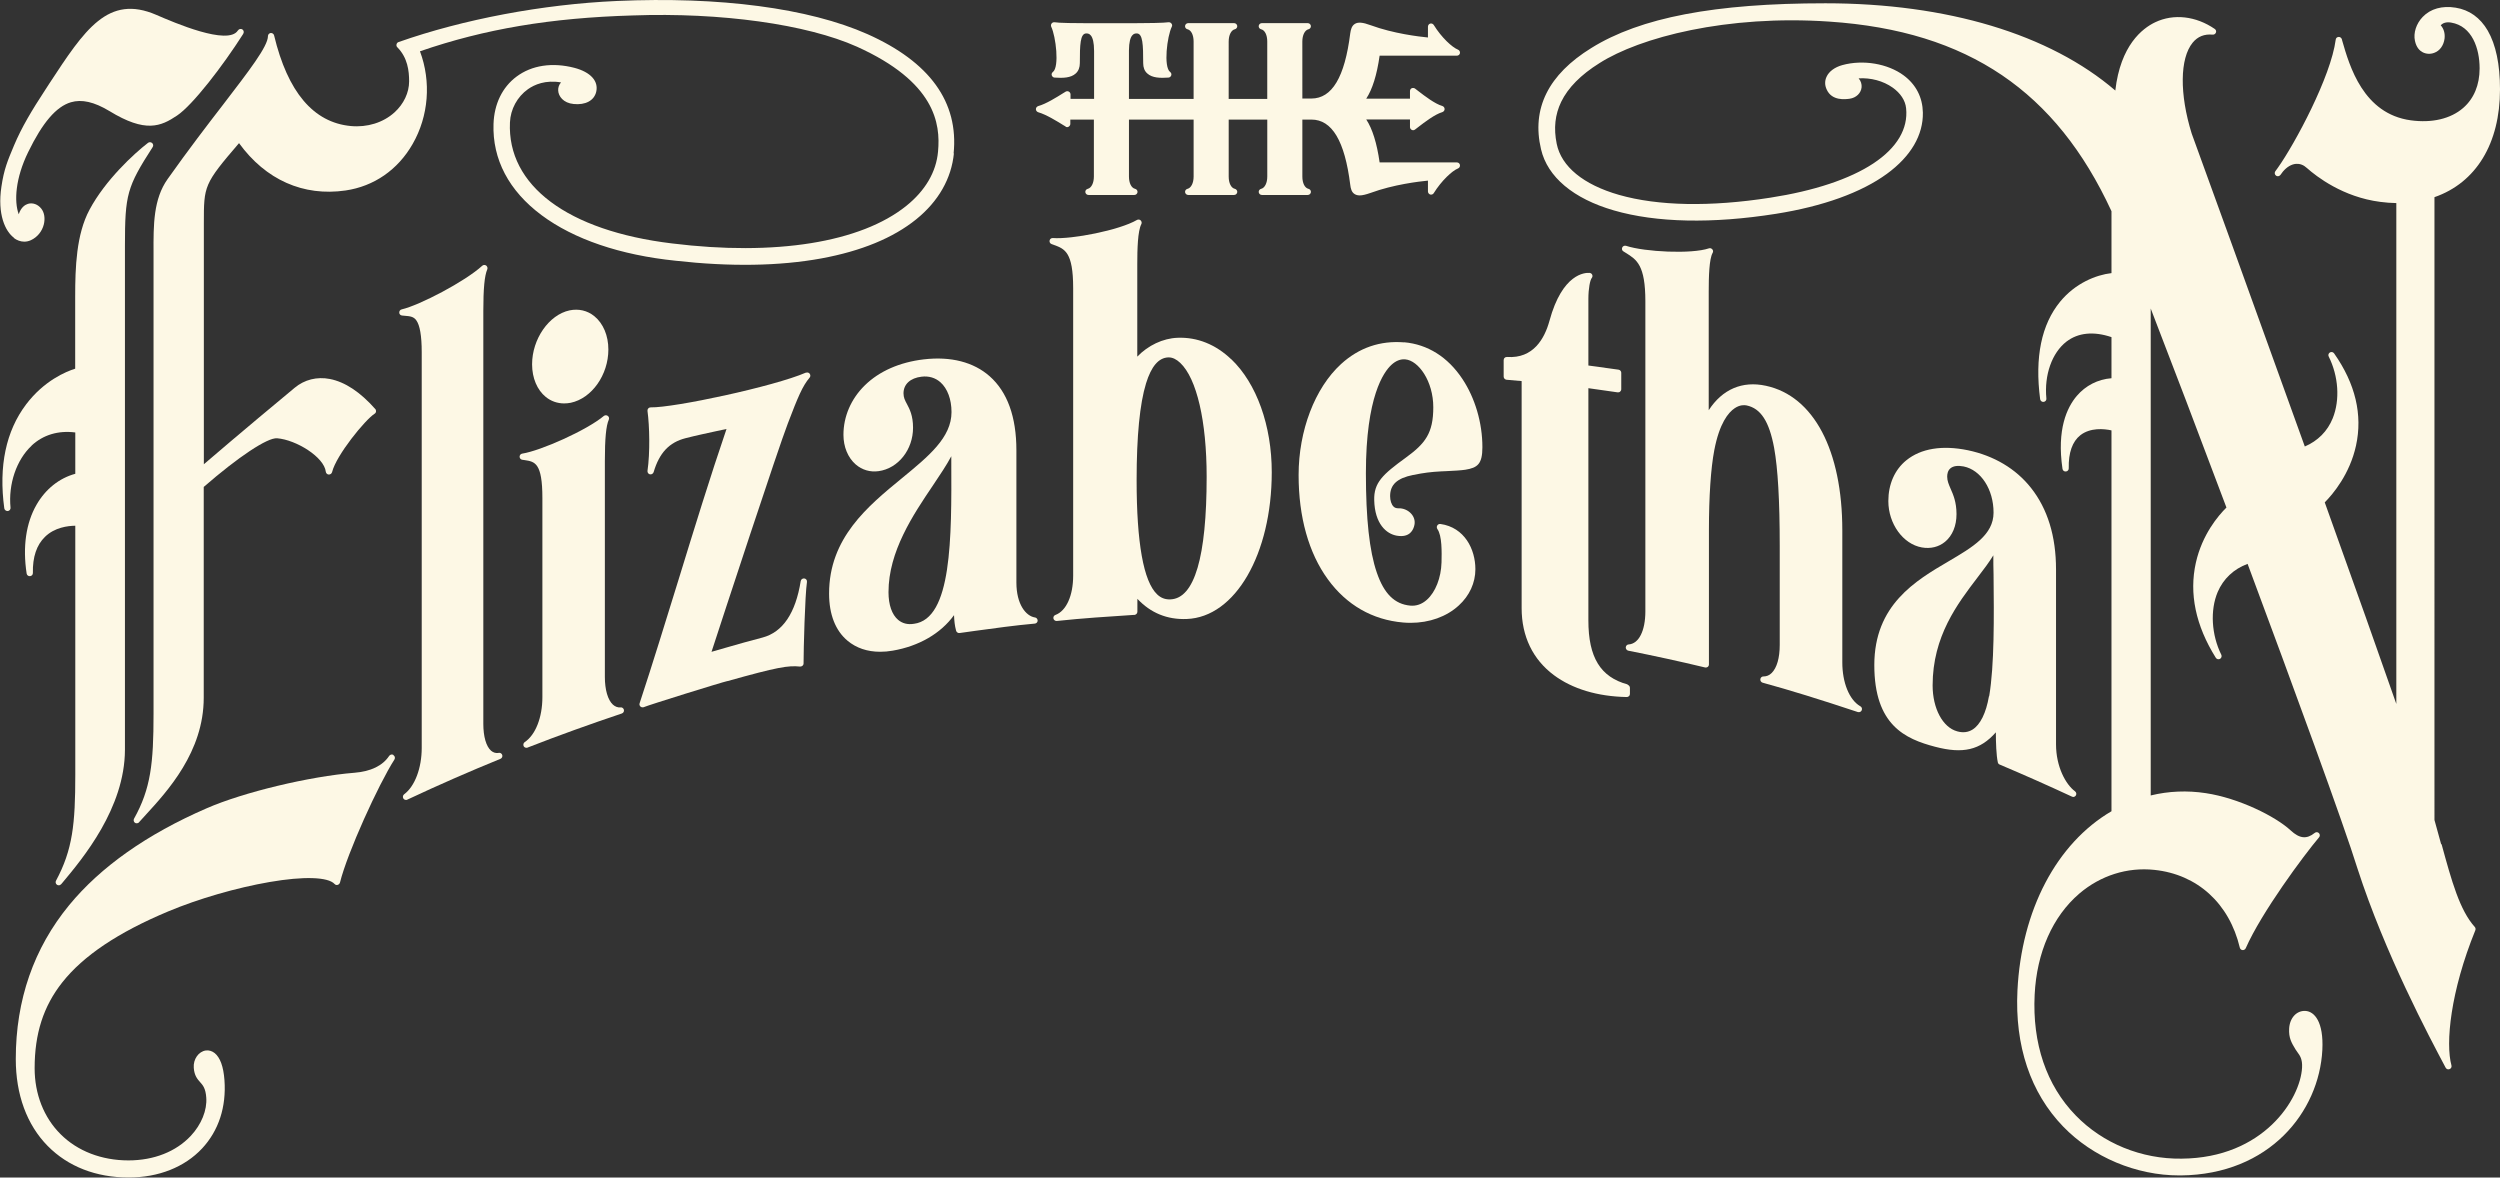 <?xml version="1.0" encoding="UTF-8"?>
<svg id="Layer_1" data-name="Layer 1" xmlns="http://www.w3.org/2000/svg" viewBox="0 0 228.11 107.44">
  <rect x="0" y="0" width="228.11" height="107.44" fill="#333333" stroke="none"/>
  <defs>
    <style>
      .cls-1 {
        fill: #fdf8e5;
        stroke-width: 0px;
      }
    </style>
  </defs>
  <path class="cls-1" d="m87.01,14.02c.48-4.7-2.17-8.37-7.87-10.91C73.79.74,65.67-.33,56.27.09c-6.75.3-14.01,1.67-19.91,3.75-.09.03-.16.11-.18.21-.02.1,0,.2.08.27.94.95,1.07,2.16,1.07,3.1,0,1.03-.49,2.07-1.34,2.84-1.03.93-2.48,1.38-3.98,1.24-3.41-.32-5.76-3.1-7-8.27-.03-.14-.17-.23-.31-.22-.14.02-.25.14-.25.28,0,.94-1.72,3.16-4.08,6.24-1.43,1.85-3.2,4.16-5.07,6.8-1.31,1.84-1.3,4.19-1.29,6.68,0,.21,0,.42,0,.63v41.51c0,4.49-.25,6.81-1.78,9.55-.07.13-.03.29.08.37.05.04.11.05.17.05.08,0,.16-.03.21-.1.18-.2.38-.42.6-.66,1.98-2.16,5.3-5.76,5.3-10.69v-19.24c3.14-2.73,5.82-4.52,6.7-4.44,1.73.14,4.29,1.71,4.44,3.06.02.14.13.24.27.25.14,0,.26-.08.3-.22.38-1.55,3.02-4.78,3.88-5.33.07-.04.12-.12.13-.2.01-.08-.01-.17-.07-.23-1.37-1.55-2.76-2.47-4.14-2.74-1.18-.23-2.32.06-3.21.8-.96.79-5.16,4.29-8.29,6.98v-21.99c0-3.42,0-3.57,3.21-7.31,2.43,3.35,5.87,4.88,9.72,4.32,2.59-.38,4.77-1.88,6.12-4.24,1.46-2.54,1.71-5.68.67-8.46,5.92-2.04,11.92-3.05,19.4-3.27,8.05-.29,15.89.8,20.47,2.85,7.13,3.22,7.64,7,7.4,9.57-.16,1.85-1.16,3.56-2.89,4.95-4.16,3.35-11.96,4.6-21.4,3.43-9.51-1.15-15.03-5.28-14.77-11.04.05-1.21.67-2.34,1.64-3.03.61-.43,1.61-.86,3.02-.62-.19.21-.27.48-.26.73.02.53.47,1.15,1.41,1.24,1.08.11,1.87-.31,2.06-1.11.23-.98-.51-1.8-1.99-2.19-2.01-.52-3.89-.24-5.28.8-1.29.96-2.04,2.49-2.1,4.32-.11,3.22,1.4,6.1,4.38,8.32,2.95,2.2,7.18,3.64,12.23,4.16,4.99.56,9.46.49,13.3-.21,3.64-.67,6.56-1.87,8.66-3.57,2.03-1.64,3.22-3.73,3.44-6.04Z"/>
  <path class="cls-1" d="m2.88,40.66c1.05-.98,2.43-1.4,3.99-1.2v3.77c-1.47.4-2.72,1.4-3.54,2.83-.96,1.67-1.27,3.84-.9,6.27.02.15.16.26.31.24.15-.01.27-.14.26-.29-.03-1.45.34-2.56,1.11-3.3.88-.86,2.08-1,2.76-1.01v22.73c0,4.49-.24,6.83-1.76,9.66-.07.13-.03.29.09.37.05.03.1.05.16.05.08,0,.16-.04.22-.1l.12-.14c1.85-2.21,5.69-6.8,5.7-12.13V22.44c0-4.71.19-5.38,2.53-9.02.08-.12.06-.27-.05-.37-.1-.09-.26-.1-.37-.02-1.31,1.01-3.91,3.42-5.34,6.1-1.21,2.25-1.31,5.27-1.31,7.92v6.59c-.83.26-2.84,1.09-4.48,3.26-1.84,2.44-2.51,5.63-1.99,9.48.02.15.16.26.32.25.16-.02.27-.16.25-.31-.21-2.15.54-4.36,1.92-5.65Z"/>
  <path class="cls-1" d="m1.25,21.71c.3.22.63.34.96.34.2,0,.4-.04.6-.13.59-.27,1.03-.8,1.19-1.45.13-.54.05-1.08-.23-1.43-.31-.4-.79-.57-1.22-.44-.25.08-.63.3-.84.95-.44-1.18-.3-3.3.86-5.67,1.32-2.71,2.56-4.15,3.9-4.55.99-.29,2.11-.04,3.51.8,3.3,2.02,4.69,1.41,6.18.41,1.42-.95,4.17-4.52,6.02-7.43,0-.01.01-.02.02-.04.08-.13.04-.31-.09-.39-.13-.08-.31-.04-.39.09,0,0-.01.02-.02.02-.91,1.39-5.81-.73-7.43-1.43-4.41-1.91-6.54,1.34-9.76,6.25l-.35.54c-1.27,1.94-2.19,3.48-2.88,5.12l-.05.12c-.52,1.24-.87,2.06-1.1,3.64-.38,2.52.34,4.07,1.15,4.67Z"/>
  <path class="cls-1" d="m35.91,68.89c-.13-.09-.31-.05-.4.08-.6.9-1.67,1.42-3.17,1.54h0c-4.1.33-10.14,1.78-13.48,3.24-5.46,2.37-9.68,5.35-12.55,8.84-3.23,3.93-4.87,8.65-4.87,14.04,0,3.25,1.01,6,2.91,7.93,1.85,1.88,4.41,2.88,7.39,2.88,2.72,0,5.1-.94,6.7-2.65,1.51-1.62,2.22-3.78,2.04-6.24-.09-1.23-.39-2.05-.89-2.46-.24-.19-.53-.28-.81-.24-.66.09-1.16.8-1.1,1.58.05.71.33,1.03.58,1.31.26.29.5.57.56,1.4.09,1.15-.44,2.46-1.41,3.5-1.35,1.44-3.37,2.24-5.69,2.24-2.45,0-4.65-.85-6.19-2.39-1.53-1.52-2.37-3.66-2.37-6.02,0-3.16.8-5.65,2.52-7.83,1.93-2.44,5.09-4.56,9.67-6.48,2.77-1.16,6.23-2.16,9.24-2.68,3.12-.54,5.34-.47,5.94.18.07.08.18.11.28.08.1-.03.18-.11.21-.21.68-2.74,3.5-8.93,4.97-11.23.08-.13.05-.31-.09-.39Z"/>
  <path class="cls-1" d="m222.74,77.03c-.19-.71-.4-1.45-.61-2.21V17.99c3.8-1.32,5.98-4.89,5.98-9.84,0-2.28-.38-4.08-1.12-5.36-.69-1.18-1.68-1.89-2.93-2.09-1.23-.2-2.29.1-3,.84-.59.61-.87,1.47-.71,2.19.13.61.44.9.69,1.03.31.17.71.2,1.07.06.51-.18.86-.68.94-1.29.06-.48-.07-.92-.35-1.22.28-.32.74-.29.95-.25,1.92.32,2.6,2.37,2.6,4.18,0,1.51-.52,2.76-1.5,3.61-1.14.99-2.84,1.39-4.77,1.13-4.35-.59-5.6-4.95-6.27-7.28l-.03-.12c-.04-.13-.16-.22-.3-.21-.14.01-.25.11-.26.25-.44,3.38-3.72,9.49-5.28,11.69-.09.11-.17.22-.24.33-.08.13-.05.3.08.39.05.04.11.05.16.05.09,0,.17-.04.23-.11.07-.09.15-.2.23-.31.36-.43.79-.68,1.21-.71.35-.02.68.1.98.38.88.78,3.28,2.65,6.69,3.09.5.07.99.1,1.47.11v45.7c-1.56-4.47-3.75-10.65-6.53-18.39.76-.77,2.28-2.58,2.85-5.17.62-2.82-.05-5.66-2-8.43-.09-.12-.25-.16-.38-.08-.13.08-.18.24-.11.37.9,1.8,1.04,3.96.37,5.63-.48,1.19-1.36,2.07-2.55,2.58-4.81-13.38-9.53-26.39-10.32-28.55-1.12-3.6-1.09-6.86.09-8.3.46-.56,1.07-.8,1.82-.73.13.01.25-.06.3-.19.05-.12,0-.26-.11-.33-1.72-1.18-3.75-1.41-5.43-.61-1.18.56-3.17,2.11-3.64,6.23-5.99-5.14-15.35-7.96-26.45-7.96-10.1,0-16.89,1.3-21.36,4.08-3.92,2.42-5.47,5.52-4.59,9.24.59,2.53,2.95,4.51,6.65,5.58,3.86,1.12,8.97,1.23,14.78.31,4.29-.68,7.79-1.94,10.13-3.65,2.19-1.6,3.32-3.54,3.28-5.6-.03-1.38-.63-2.55-1.75-3.38-1.46-1.08-3.71-1.46-5.6-.94-.69.19-1.22.58-1.44,1.07-.17.37-.17.77.02,1.17.48,1.04,1.69.88,2.08.83.6-.08,1.05-.51,1.1-1.05.02-.26-.05-.56-.27-.81,1.1-.07,2.24.23,3.1.84.72.51,1.16,1.18,1.23,1.88.2,1.87-.83,3.61-2.97,5.03-2.17,1.44-5.43,2.52-9.44,3.14-5.45.85-10.22.76-13.79-.26-3.24-.93-5.26-2.58-5.68-4.66-.29-1.42-.15-2.67.41-3.83.62-1.28,1.79-2.47,3.49-3.53,3.69-2.35,11.61-4.43,20.97-3.79,6.38.43,11.53,2.03,15.76,4.89,4.17,2.83,7.44,6.89,9.99,12.41v5.65c-1.41.16-3.3.92-4.68,2.6-1.71,2.08-2.33,5.07-1.83,8.9.02.15.16.27.32.25.16-.02.27-.16.25-.31-.21-2.14.51-4.17,1.83-5.19,1.07-.82,2.48-.96,4.11-.41v3.75c-1.25.1-2.36.67-3.17,1.62-.89,1.05-1.83,3.05-1.3,6.65.02.15.16.26.31.24.15-.01.27-.14.26-.29-.03-1.43.33-2.44,1.06-3.02.91-.71,2.17-.59,2.84-.44v34.75c-5.02,2.94-8.22,9.04-8.58,16.36-.25,5.04,1.19,9.33,4.17,12.41,2.71,2.8,6.66,4.46,10.6,4.46.05,0,.1,0,.14,0,8.1-.08,12.62-5.82,12.91-11.45.13-2.56-.72-3.52-1.55-3.56-.8-.04-1.43.64-1.48,1.62-.04.83.19,1.25.6,1.92.05.08.11.16.16.23.22.3.46.62.42,1.4-.15,2.87-3.52,8.25-10.99,8.31-3.66.05-7.19-1.39-9.67-3.95-2.67-2.75-3.96-6.56-3.74-11.01.19-3.86,1.64-7.14,4.08-9.23,1.94-1.65,4.37-2.42,6.84-2.16,3.93.41,6.84,3.06,7.8,7.1.03.12.13.21.25.22.12.01.24-.06.29-.17,1.43-3.26,5.31-8.49,6.69-10.12.1-.11.09-.28-.01-.38-.1-.11-.27-.12-.39-.02-.73.59-1.38.52-2.19-.23-1.39-1.29-4.75-2.95-7.74-3.4-1.7-.26-3.4-.19-5.03.21V28.15c1.92,4.97,4.35,11.34,6.91,18.16-.74.73-2.21,2.45-2.79,5.03-.63,2.82-.02,5.74,1.82,8.68.08.13.25.17.38.1.13-.07.19-.24.12-.38-.9-1.82-1.03-4.06-.33-5.72.52-1.21,1.46-2.1,2.73-2.57,4.08,10.95,8.83,23.92,10.02,27.78,2.52,7.8,6.54,15.34,8.05,18.19.07.13.22.19.36.13.14-.05.21-.2.17-.34-.55-2.01-.1-6.72,2.18-12.33.04-.1.02-.22-.05-.3-1.38-1.53-2.11-4.19-3.03-7.55Z"/>
  <path class="cls-1" d="m45.5,68.7c-.26.04-.49-.03-.69-.2-.45-.39-.71-1.29-.71-2.46V28.38c0-2.05.11-3.22.36-3.8.05-.12.01-.27-.1-.35-.11-.08-.26-.07-.36.02-1.56,1.43-5.71,3.6-7.35,3.98-.14.03-.23.16-.22.3,0,.14.12.25.26.26.07,0,.14.01.21.02.53.04.84.08,1.08.41.33.45.5,1.41.5,2.92v36.1c0,1.85-.63,3.51-1.6,4.23-.12.09-.15.25-.08.38.05.09.15.14.25.14.04,0,.08,0,.12-.03,2.79-1.31,5.64-2.56,8.49-3.72.13-.05.21-.2.17-.34-.04-.14-.17-.23-.32-.21Z"/>
  <path class="cls-1" d="m169.72,64.43c-.99-.59-1.62-2.15-1.62-3.99v-12.04c0-7.32-2.61-12.26-6.97-13.2-2.16-.47-3.98.32-5.22,2.23v-10.8c0-1.37.04-3.01.36-3.56.06-.1.05-.23-.03-.32-.08-.09-.2-.13-.31-.09-1.58.54-5.86.33-7.56-.23-.14-.04-.29.02-.35.15-.06.13-.02.29.11.36.07.05.14.09.21.13,1,.62,1.79,1.11,1.79,4.43v28.28c0,1.78-.6,2.96-1.52,3.02-.14,0-.26.12-.27.27,0,.14.09.27.23.3,2.32.46,4.67.97,7,1.53.09.02.18,0,.25-.05.07-.05.11-.14.11-.22v-12.27c0-3.04.17-5.63.49-7.29.47-2.45,1.27-3.43,1.87-3.83.47-.31.87-.29,1.07-.25,1.3.27,2.07,1.46,2.52,3.88.34,1.88.51,4.8.51,8.93v9.04c0,1.19-.26,2.1-.74,2.57-.21.21-.46.31-.73.31,0,0-.01,0-.02,0-.14,0-.26.1-.28.25-.02.14.07.28.21.32,2.52.69,5.2,1.52,8.69,2.68.03,0,.06.01.09.01.11,0,.21-.06.26-.17.06-.13.01-.29-.11-.36Z"/>
  <path class="cls-1" d="m56.64,64.55c-.27.02-.51-.07-.72-.26-.46-.43-.73-1.35-.73-2.52v-19.71c0-2.04.11-3.21.36-3.77.05-.12.02-.26-.09-.34-.11-.08-.25-.08-.36,0-1.58,1.32-5.78,3.18-7.45,3.44-.14.02-.24.14-.24.28s.1.26.24.28c.07.01.14.02.21.03.94.14,1.63.24,1.63,3.47,0,2.81,0,15.84,0,18.16,0,1.85-.63,3.45-1.61,4.1-.12.08-.16.24-.1.37.05.1.15.15.26.15.03,0,.07,0,.1-.02,2.84-1.11,5.74-2.15,8.6-3.11.14-.05.22-.19.19-.33-.03-.14-.16-.24-.3-.23Z"/>
  <path class="cls-1" d="m51.47,36.81c.2,0,.4-.02.61-.06,1.92-.41,3.43-2.54,3.43-4.86,0-1.27-.47-2.38-1.28-3.04-.64-.52-1.44-.7-2.26-.53-1.88.4-3.42,2.61-3.42,4.92,0,1.25.46,2.34,1.25,2.98.48.39,1.06.59,1.68.59Z"/>
  <path class="cls-1" d="m73.53,34c-2.9,1.26-12.02,3.21-14.16,3.17-.09,0-.16.03-.22.1s-.08.15-.07.23c.19,1.39.24,3.81,0,5.46-.02.15.08.29.22.32.15.03.29-.06.34-.2.52-1.76,1.42-2.72,2.92-3.1,1.01-.26,1.9-.44,2.75-.63.33-.07.66-.14.98-.21-1.47,4.3-2.95,9.11-4.38,13.76-1.17,3.78-2.37,7.69-3.55,11.27-.04.11,0,.23.08.3.05.05.12.07.19.07.04,0,.08,0,.12-.02.43-.19,7.14-2.28,7.63-2.38,0,0,.01,0,.02,0,4.57-1.28,5.51-1.43,6.6-1.32.08,0,.16-.02.22-.07.06-.05.1-.13.1-.21,0-1.3.13-6.24.31-7.44.02-.16-.08-.3-.24-.32-.16-.02-.3.08-.33.24-.47,2.93-1.64,4.66-3.48,5.15-.95.24-2.42.66-3.22.89-.54.16-1.03.3-1.39.4-.02,0-.03.01-.05.02.98-3.02,6.1-18.62,6.96-20.83.93-2.44,1.35-3.44,1.99-4.19.09-.1.09-.25.01-.36-.08-.11-.22-.14-.35-.09Z"/>
  <path class="cls-1" d="m94.43,56.34c-.82-.13-1.69-1.19-1.69-3.19v-12.06c0-3.05-.82-5.33-2.44-6.76-1.46-1.29-3.54-1.83-6.01-1.54-2.2.26-4.07,1.08-5.39,2.38-1.25,1.23-1.94,2.83-1.94,4.5,0,1.11.41,2.09,1.12,2.71.58.5,1.32.72,2.09.61,1.79-.25,3.14-1.96,3.14-3.96,0-1.11-.31-1.7-.56-2.17-.18-.33-.31-.59-.31-.97,0-.83.62-1.4,1.65-1.52.66-.08,1.26.1,1.72.51.64.57,1.01,1.56,1.01,2.72,0,2.33-2.1,4.04-4.52,6.03-3.12,2.56-6.66,5.46-6.65,10.54,0,1.89.58,3.37,1.68,4.29.8.67,1.81,1.01,2.98,1.01.37,0,.75-.03,1.14-.1,2.4-.41,4.39-1.57,5.6-3.24.02.5.06.95.19,1.42.04.14.17.23.32.21.48-.06.96-.13,1.43-.2,1.78-.24,3.62-.5,5.43-.66.14-.01.26-.13.26-.27s-.1-.27-.24-.29Zm-11.06.58s0,0,0,0c-.55.09-1.04-.04-1.42-.36-.57-.48-.88-1.38-.88-2.53,0-3.71,2.24-7.05,4.05-9.73.65-.97,1.25-1.86,1.68-2.67,0,.14,0,.29,0,.43.03,7.09.06,14.42-3.42,14.86Z"/>
  <path class="cls-1" d="m189.16,72.72c.1,0,.19-.05.25-.14.08-.13.04-.29-.08-.38-.83-.61-1.73-2.22-1.73-4.29v-15.96c0-3.02-.77-5.52-2.28-7.43-1.38-1.75-3.38-2.94-5.77-3.44-2.34-.48-4.28-.16-5.61.92-1.06.86-1.64,2.18-1.64,3.72,0,2.07,1.34,3.93,3.06,4.23.79.14,1.54-.04,2.12-.52.67-.56,1.04-1.45,1.04-2.52,0-1.1-.3-1.78-.54-2.32-.17-.4-.31-.71-.31-1.1,0-.24.05-.56.31-.77.26-.21.67-.26,1.19-.16,1.58.32,2.73,2.09,2.73,4.21,0,2.03-1.9,3.15-4.11,4.45-3.02,1.77-6.77,3.98-6.77,9.46s2.81,6.74,5.56,7.46c2.52.66,4.09.31,5.53-1.32,0,.93.04,2.09.18,2.74.02.09.08.17.17.2,2.2.93,4.41,1.91,6.58,2.92.04.02.08.03.12.03Zm-7.68-9.19c-.26,1.52-.79,2.6-1.5,3.04-.4.25-.87.31-1.4.16-1.32-.36-2.24-2.09-2.24-4.19,0-4.49,2.27-7.45,4.09-9.84.56-.73,1.07-1.4,1.45-2.03,0,.57,0,1.15.02,1.75.04,3.88.08,8.27-.4,11.11Z"/>
  <path class="cls-1" d="m112.34,32.78c-1.41-1.35-3.1-2.03-4.89-1.96-1.35.05-2.7.7-3.68,1.72v-8.43c0-1.37.04-3.03.37-3.66.06-.11.03-.25-.06-.34-.09-.09-.23-.1-.34-.04-1.61.94-5.95,1.78-7.67,1.65-.14-.01-.27.08-.3.22-.03.14.04.28.18.33.07.03.15.06.22.08.98.36,1.75.65,1.75,3.93v26.25c0,1.82-.63,3.22-1.62,3.58-.14.05-.21.19-.18.33.03.13.15.22.28.22.01,0,.02,0,.03,0,2.32-.25,4.68-.4,6.97-.55h.11c.15-.02.27-.14.27-.29v-1.18c1.21,1.29,2.72,1.91,4.5,1.84,4.43-.16,7.76-5.92,7.76-13.4,0-4.24-1.38-8.1-3.7-10.31Zm-5.55,21.91c-.47.02-.87-.13-1.21-.46-1.24-1.18-1.87-4.69-1.87-10.42,0-4.01.29-6.98.86-8.83.48-1.55,1.14-2.33,2.02-2.37.02,0,.03,0,.05,0,.35,0,.7.17,1.05.5,1.51,1.43,2.41,5.32,2.41,10.39,0,7.33-1.11,11.1-3.3,11.19h0Z"/>
  <path class="cls-1" d="m128.13,31.24s0,0,0,0c-2.2-.18-4.14.49-5.77,1.98-2.39,2.19-3.87,6.07-3.87,10.13,0,3.83.92,7.11,2.67,9.51,1.7,2.34,4.07,3.7,6.86,3.94.23.02.46.03.69.03,1.71,0,3.28-.56,4.39-1.58.98-.89,1.52-2.07,1.52-3.31,0-1.83-.99-3.82-3.19-4.13-.11-.02-.23.04-.29.14-.06.1-.05.22.01.32.44.61.4,2.14.38,3.05-.04,1.4-.55,2.71-1.34,3.41-.45.4-.96.58-1.51.53-1.43-.13-2.4-1.09-3.06-3.03-.67-1.95-.99-4.91-.99-9.05,0-7,1.63-9.25,2.33-9.89.4-.37.83-.54,1.26-.5,1.21.1,2.56,1.99,2.56,4.37,0,2.38-.74,3.31-2.51,4.6-2.12,1.54-2.92,2.28-2.88,3.88.05,2.15,1.1,3.08,2.07,3.24,1.19.2,1.51-.54,1.6-.99.07-.36-.03-.72-.29-1.01-.29-.33-.74-.52-1.18-.5-.17,0-.32-.04-.43-.15-.2-.19-.32-.56-.32-.96,0-1.05.64-1.64,2.09-1.93.99-.2,1.64-.28,2.57-.33.14,0,.3-.02.46-.02.65-.03,1.38-.07,1.75-.13,1.1-.18,1.55-.51,1.55-2.06,0-2.22-.67-4.49-1.83-6.23-1.33-2-3.17-3.15-5.31-3.34Z"/>
  <path class="cls-1" d="m148.51,62.45c-2.48-.67-3.58-2.47-3.58-5.84v-21.19c.46.06,1.16.16,1.76.25.39.06.73.1.91.13.08.01.17-.01.23-.07.06-.05.1-.13.1-.22v-1.5c0-.14-.11-.26-.25-.28-.19-.03-.54-.08-.94-.13-.62-.09-1.36-.19-1.81-.25v-6.09c0-.95.16-1.72.31-1.9.07-.08.08-.2.04-.29-.04-.1-.14-.16-.24-.17-.4-.03-2.48.03-3.66,4.37-.44,1.6-1.46,3.47-3.87,3.3-.08,0-.16.02-.22.08-.06.05-.09.13-.09.21v1.5c0,.15.11.27.26.29.47.04.93.08,1.38.12v20.72c0,2.57,1.02,4.68,2.94,6.11,1.69,1.26,3.99,1.95,6.65,2,0,0,0,0,0,0,.08,0,.15-.03.2-.08.06-.05.09-.13.09-.2v-.56c0-.13-.09-.24-.21-.28Z"/>
  <path class="cls-1" d="m97.22,11.56c.09.05.2.06.29,0s.15-.15.15-.25v-.4h2.15v5.2c0,.59-.23,1.04-.56,1.12-.14.03-.24.17-.22.31.02.14.14.25.29.25h4.18c.15,0,.27-.11.29-.25.02-.14-.08-.28-.22-.31-.34-.08-.56-.52-.56-1.12v-5.2h5.9v5.2c0,.59-.23,1.04-.56,1.12-.14.03-.24.17-.22.31.02.14.14.25.29.25h4.18c.15,0,.27-.11.29-.25.02-.14-.08-.28-.22-.31-.34-.08-.56-.52-.56-1.12v-5.2h3.52v5.2c0,.59-.23,1.04-.56,1.12-.14.03-.24.17-.22.31.02.14.14.25.29.25h4.18c.15,0,.27-.11.29-.25.02-.14-.08-.28-.22-.31-.34-.08-.56-.52-.56-1.12v-5.2h.82c1.89,0,3.05,1.95,3.55,5.95.04.34.12.69.42.86.12.07.27.11.44.11.25,0,.57-.08,1-.23,2.1-.77,4.41-1.04,5.23-1.12v.99c0,.13.09.24.21.28.12.03.26-.02.32-.13.71-1.14,1.68-2.04,2.21-2.25.13-.05.2-.18.18-.32-.03-.14-.14-.23-.28-.23h-7.05c-.25-1.76-.66-3.07-1.22-3.92h3.99v.69c0,.11.06.21.16.26.1.05.21.04.3-.03.09-.06.19-.14.3-.23.57-.44,1.51-1.16,2.19-1.36.12-.04.21-.15.21-.28s-.09-.24-.21-.28c-.67-.19-1.62-.92-2.19-1.36-.11-.09-.22-.17-.3-.23-.09-.06-.2-.07-.3-.03s-.16.15-.16.26v.69h-3.99c.56-.85.97-2.16,1.22-3.92h7.05c.14,0,.26-.1.28-.23s-.05-.27-.18-.32c-.53-.21-1.5-1.1-2.21-2.25-.07-.11-.2-.16-.32-.13-.12.03-.21.15-.21.28v.99c-.82-.08-3.13-.35-5.23-1.12-.73-.27-1.15-.3-1.44-.12-.29.18-.37.52-.42.86-.5,4-1.66,5.95-3.55,5.95h-.82V3.79c0-.59.23-1.04.56-1.12.14-.03.24-.17.22-.31-.02-.14-.14-.25-.29-.25h-4.18c-.15,0-.27.11-.29.25-.02.14.08.28.22.31.34.08.56.52.56,1.12v5.24h-3.52V3.79c0-.59.23-1.04.56-1.12.14-.03.24-.17.22-.31s-.14-.25-.29-.25h-4.18c-.15,0-.27.11-.29.25s.08.28.22.31c.34.08.56.52.56,1.12v5.24h-5.9v-4.35s0-.05,0-.07c.01-1.56.52-1.56.71-1.56.56,0,.59,1.03.59,2.71,0,.4.12.72.37.94.45.42,1.2.43,1.93.38.12,0,.22-.09.26-.2s0-.24-.1-.31c-.62-.46-.28-3.25.15-4.13.05-.09.04-.2-.03-.29-.06-.08-.16-.13-.27-.12-.53.06-1.14.09-5.2.09s-4.67-.02-5.2-.09c-.1-.01-.21.03-.27.12-.06.08-.07.2-.03.29.42.88.76,3.67.15,4.13-.1.07-.14.2-.1.31s.14.2.26.2c.74.05,1.48.04,1.93-.38.25-.23.37-.55.37-.94,0-1.68.03-2.71.59-2.71.19,0,.71,0,.71,1.61,0,0,0,0,0,.01v4.35h-2.15v-.41c0-.1-.06-.2-.15-.25s-.2-.05-.29,0c-.07.04-.14.09-.23.14-.59.37-1.56.98-2.28,1.18-.12.04-.21.15-.21.28s.09.24.21.28c.74.21,1.73.83,2.33,1.2.07.04.13.08.19.11Z"/>
</svg>